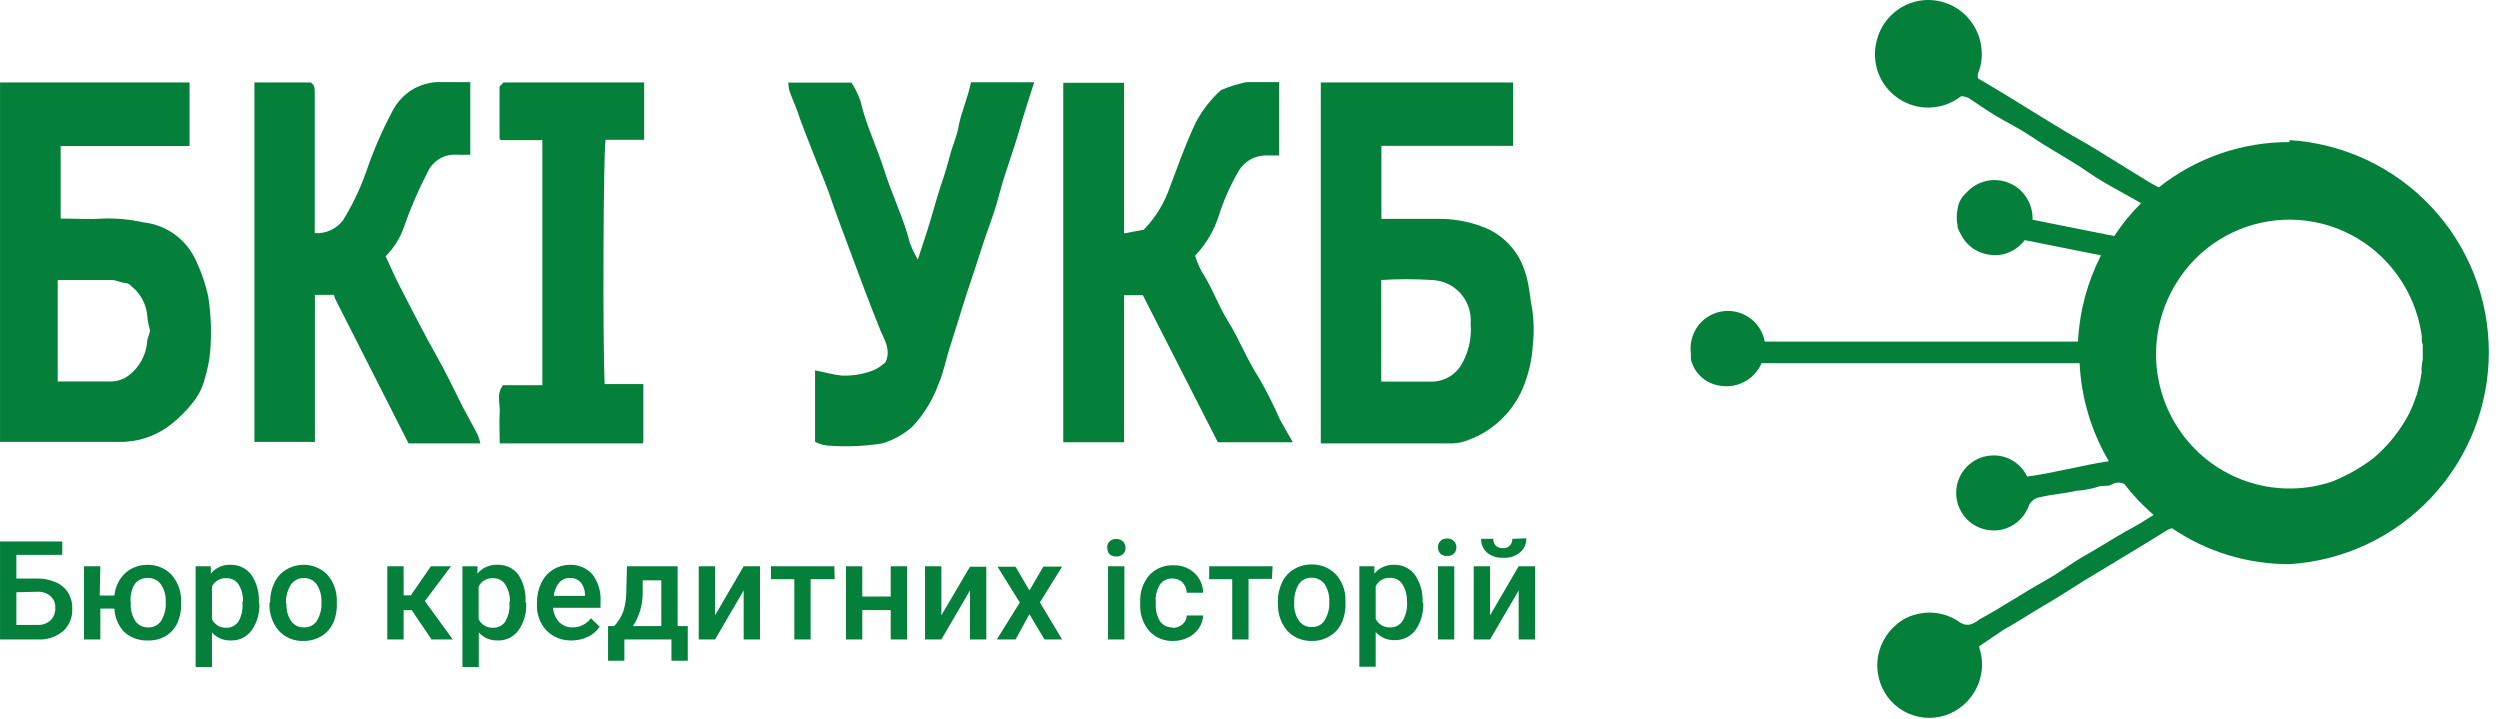 <svg width="153" height="44" viewBox="0 0 153 44" fill="none" xmlns="http://www.w3.org/2000/svg">
<path d="M93.352 16.706C93.182 16.109 92.884 15.556 92.478 15.086C92.072 14.616 91.568 14.241 91.002 13.986C90.132 13.615 89.198 13.415 88.252 13.396C87.022 13.396 85.782 13.396 84.542 13.396V8.926H92.602V5.046H80.832V27.136C83.542 27.136 86.212 27.136 88.892 27.136C89.236 27.127 89.576 27.052 89.892 26.916C90.619 26.646 91.284 26.232 91.847 25.7C92.411 25.167 92.861 24.526 93.172 23.816C93.543 22.947 93.76 22.02 93.812 21.076C93.907 20.209 93.866 19.331 93.692 18.476C93.602 17.856 93.542 17.266 93.352 16.706ZM89.512 22.186C89.334 22.537 89.062 22.832 88.727 23.038C88.391 23.245 88.006 23.355 87.612 23.356C86.612 23.356 85.612 23.356 84.532 23.356V17.136C85.561 17.071 86.593 17.071 87.622 17.136C87.957 17.146 88.286 17.224 88.59 17.365C88.893 17.506 89.165 17.708 89.387 17.958C89.61 18.208 89.78 18.501 89.885 18.819C89.991 19.137 90.031 19.473 90.002 19.806C90.074 20.63 89.904 21.458 89.512 22.186Z" fill="#04803B"/>
<path d="M12.002 15.966C11.717 15.322 11.268 14.765 10.699 14.351C10.13 13.937 9.462 13.68 8.762 13.606C7.949 13.424 7.115 13.347 6.282 13.376C5.432 13.436 4.582 13.376 3.712 13.376V8.936H11.602V5.046H0.002V27.046H0.112C2.492 27.046 4.882 27.046 7.262 27.046C8.335 27.069 9.387 26.747 10.262 26.126C10.854 25.692 11.383 25.177 11.832 24.596C12.158 24.187 12.393 23.713 12.522 23.206C12.707 22.621 12.824 22.017 12.872 21.406C12.955 20.315 12.912 19.217 12.742 18.136C12.579 17.387 12.331 16.659 12.002 15.966ZM9.002 20.966C8.963 21.358 8.844 21.737 8.653 22.081C8.462 22.424 8.203 22.726 7.892 22.966C7.582 23.204 7.203 23.337 6.812 23.346C5.732 23.346 4.642 23.346 3.532 23.346V17.136C4.622 17.136 5.732 17.136 6.842 17.136C7.102 17.136 7.362 17.296 7.652 17.316C7.942 17.336 8.032 17.536 8.212 17.666C8.65 18.077 8.93 18.63 9.002 19.226C9.023 19.534 9.077 19.839 9.162 20.136C9.232 20.346 9.002 20.666 9.002 20.936V20.966Z" fill="#04803B"/>
<path d="M77.052 23.136C76.322 22.016 75.852 20.776 75.152 19.646C74.552 18.696 74.212 17.646 73.562 16.646C73.387 16.329 73.246 15.993 73.142 15.646C73.821 14.936 74.325 14.076 74.612 13.136C74.918 12.195 75.323 11.29 75.822 10.436C75.99 10.163 76.223 9.935 76.501 9.775C76.778 9.614 77.091 9.525 77.412 9.516C77.702 9.516 77.992 9.516 78.282 9.516V5.026H76.282C75.746 5.135 75.224 5.299 74.722 5.516C74.09 6.085 73.565 6.762 73.172 7.516C72.562 8.786 72.112 10.106 71.612 11.406C71.28 12.399 70.73 13.304 70.002 14.056L68.792 14.286V5.066H65.072V27.066H68.792V18.066H69.942L74.532 27.066H79.122C78.812 26.516 78.542 26.066 78.322 25.656C77.947 24.793 77.523 23.951 77.052 23.136Z" fill="#04803B"/>
<path d="M28.342 24.946C27.802 23.866 27.282 22.776 26.682 21.716C25.892 20.306 25.152 18.856 24.412 17.416C24.122 16.856 23.882 16.276 23.602 15.686C24.105 15.181 24.488 14.57 24.722 13.896C25.116 12.756 25.594 11.646 26.152 10.576C26.297 10.232 26.545 9.94 26.862 9.742C27.179 9.543 27.549 9.447 27.922 9.466C28.209 9.481 28.496 9.481 28.782 9.466V5.026C28.062 5.026 27.352 5.026 26.662 5.026C26.223 5.065 25.795 5.187 25.402 5.386C24.798 5.71 24.309 6.213 24.002 6.826C23.36 8.037 22.819 9.297 22.382 10.596C22.021 11.597 21.558 12.559 21.002 13.466C20.802 13.734 20.538 13.948 20.234 14.088C19.93 14.228 19.596 14.289 19.262 14.266V9.036C19.262 7.906 19.262 6.786 19.262 5.656C19.262 5.406 19.262 5.186 19.012 5.046H15.572V27.046H19.272V18.046H20.442C20.458 18.136 20.485 18.223 20.522 18.306C22.015 21.246 23.509 24.189 25.002 27.136H29.402C29.357 26.948 29.297 26.764 29.222 26.586C28.932 26.006 28.622 25.486 28.342 24.946Z" fill="#04803B"/>
<path d="M58.652 7.796C58.552 8.376 58.282 8.936 58.132 9.526C57.982 10.116 57.792 10.756 57.582 11.346C57.282 12.256 57.042 13.196 56.752 14.106C56.562 14.706 56.362 15.296 56.172 15.886C55.983 15.567 55.823 15.233 55.692 14.886C55.302 13.356 54.602 11.946 54.132 10.466C53.662 8.986 53.002 7.666 52.662 6.186C52.523 5.789 52.339 5.41 52.112 5.056H48.242C48.249 5.211 48.27 5.365 48.302 5.516C48.432 5.956 48.652 6.376 48.802 6.816C49.072 7.646 49.422 8.456 49.732 9.276C50.042 10.096 50.422 10.946 50.732 11.806C51.142 13.026 51.602 14.236 52.052 15.436C52.642 17.026 53.232 18.616 53.872 20.196C54.102 20.766 54.532 21.356 54.212 22.146C54.012 22.341 53.783 22.503 53.532 22.626C52.899 22.889 52.217 23.012 51.532 22.986C50.992 22.936 50.452 22.776 49.882 22.666V27.036C50.106 27.155 50.35 27.233 50.602 27.266C51.736 27.359 52.878 27.316 54.002 27.136C54.668 26.933 55.285 26.592 55.812 26.136C56.527 25.384 57.078 24.492 57.432 23.516C57.762 22.766 57.902 21.936 58.162 21.146C58.422 20.356 58.662 19.576 58.902 18.786C59.272 17.606 59.682 16.446 60.052 15.266C60.422 14.086 60.852 13.086 61.132 11.976C61.482 10.616 62.002 9.306 62.382 7.976C62.652 6.976 62.982 6.046 63.292 5.036H59.422C59.232 6.006 58.822 6.856 58.652 7.796Z" fill="#04803B"/>
<path d="M30.572 5.296V8.486C30.572 8.486 30.572 8.486 30.642 8.576H33.192V23.576H30.782C30.362 24.116 30.622 24.726 30.582 25.296C30.542 25.866 30.582 26.516 30.582 27.136H39.302C39.302 27.136 39.352 27.136 39.372 27.086V23.506H37.002C36.882 20.746 36.922 9.336 37.062 8.556H39.422V5.046H30.812L30.572 5.296Z" fill="#04803B"/>
<path d="M140.122 8.696C137.218 8.685 134.397 9.662 132.122 11.466C131.912 11.356 131.702 11.256 131.512 11.136C130.422 10.476 129.352 9.796 128.272 9.136C127.592 8.716 126.882 8.346 126.202 7.926C125.202 7.326 124.202 6.696 123.202 6.086C122.502 5.646 121.782 5.236 121.042 4.786C121.047 4.703 121.047 4.619 121.042 4.536C121.273 3.983 121.342 3.377 121.242 2.786C121.154 2.192 120.901 1.634 120.512 1.176C120.133 0.713 119.63 0.366 119.062 0.176C118.5 -0.018 117.895 -0.052 117.314 0.076C116.733 0.205 116.199 0.493 115.772 0.906C115.334 1.317 115.021 1.844 114.872 2.426C114.682 3.089 114.707 3.795 114.943 4.442C115.18 5.09 115.616 5.646 116.188 6.03C116.76 6.415 117.439 6.608 118.128 6.582C118.817 6.556 119.48 6.313 120.022 5.886C120.272 5.893 120.511 5.985 120.702 6.146C121.212 6.486 121.702 6.826 122.242 7.146C122.782 7.466 123.602 7.876 124.242 8.306C125.392 9.096 126.622 9.726 127.762 10.516C128.902 11.306 129.902 11.766 130.962 12.396L131.022 12.446C130.41 13.054 129.864 13.724 129.392 14.446L124.392 13.446V13.356C124.393 12.885 124.25 12.424 123.982 12.036C123.719 11.645 123.342 11.345 122.902 11.176C122.463 11.006 121.982 10.975 121.525 11.086C121.067 11.196 120.655 11.444 120.342 11.796C120.044 12.051 119.852 12.407 119.802 12.796C119.736 13.126 119.736 13.466 119.802 13.796V13.906C119.851 14.065 119.922 14.216 120.012 14.356C120.19 14.707 120.455 15.007 120.782 15.226C121.108 15.442 121.483 15.573 121.872 15.606C122.262 15.644 122.655 15.578 123.012 15.416C123.368 15.256 123.677 15.008 123.912 14.696L128.582 15.626C127.743 17.266 127.263 19.066 127.172 20.906H108.002C107.921 20.466 107.713 20.059 107.404 19.736C107.095 19.413 106.697 19.187 106.261 19.087C105.825 18.987 105.369 19.017 104.95 19.173C104.531 19.33 104.166 19.605 103.902 19.966C103.553 20.456 103.402 21.06 103.482 21.656C103.482 21.776 103.482 21.886 103.482 21.996C103.576 22.387 103.779 22.743 104.068 23.023C104.356 23.302 104.718 23.494 105.112 23.576C105.649 23.704 106.214 23.639 106.707 23.392C107.201 23.145 107.592 22.733 107.812 22.226H127.272C127.371 24.342 127.985 26.402 129.062 28.226C127.352 28.486 125.722 28.946 124.062 29.166C123.862 28.74 123.534 28.387 123.123 28.158C122.712 27.928 122.24 27.833 121.772 27.886C121.362 27.925 120.971 28.078 120.642 28.326C120.31 28.573 120.051 28.905 119.893 29.287C119.734 29.669 119.682 30.087 119.742 30.496C119.804 30.906 119.973 31.293 120.232 31.616C120.494 31.941 120.84 32.186 121.232 32.326C121.62 32.464 122.037 32.498 122.442 32.426C122.847 32.348 123.224 32.161 123.532 31.886C123.833 31.614 124.06 31.27 124.192 30.886C124.265 30.755 124.368 30.644 124.494 30.562C124.619 30.48 124.763 30.43 124.912 30.416C125.622 30.246 126.352 30.206 127.062 30.036C127.478 30.008 127.89 29.938 128.292 29.826C128.642 29.656 128.992 29.826 129.292 29.626C129.402 29.566 129.526 29.534 129.652 29.534C129.778 29.534 129.902 29.566 130.012 29.626C130.543 30.315 131.143 30.949 131.802 31.516C131.282 31.846 130.692 32.216 130.102 32.516C129.272 32.996 128.452 33.516 127.622 33.986C126.792 34.456 126.002 35.066 125.162 35.536C123.792 36.296 122.562 37.136 121.162 37.896C120.602 38.326 120.312 38.296 119.972 38.106C119.586 37.825 119.141 37.634 118.672 37.546C118.2 37.456 117.714 37.477 117.252 37.606C116.819 37.708 116.417 37.913 116.082 38.206C115.741 38.485 115.46 38.831 115.256 39.222C115.053 39.613 114.931 40.041 114.898 40.481C114.865 40.921 114.922 41.362 115.066 41.779C115.209 42.196 115.436 42.58 115.732 42.906C116.03 43.23 116.392 43.488 116.794 43.665C117.197 43.842 117.632 43.933 118.072 43.933C118.512 43.933 118.947 43.842 119.35 43.665C119.752 43.488 120.114 43.23 120.412 42.906C120.812 42.476 121.091 41.949 121.222 41.376C121.352 40.799 121.321 40.197 121.132 39.636C121.129 39.606 121.129 39.576 121.132 39.546L122.612 38.546C123.502 38.056 124.252 37.546 125.092 37.056C125.932 36.566 126.732 36.056 127.562 35.526C129.222 34.526 130.892 33.526 132.502 32.526C132.629 32.436 132.771 32.368 132.922 32.326C135.046 33.768 137.555 34.534 140.122 34.526C143.424 34.321 146.523 32.865 148.789 30.454C151.055 28.043 152.316 24.86 152.316 21.551C152.316 18.243 151.055 15.059 148.789 12.648C146.523 10.238 143.424 8.781 140.122 8.576V8.696ZM145.222 28.066C144.452 28.645 143.608 29.12 142.712 29.476C141.117 30.01 139.395 30.037 137.784 29.554C136.172 29.07 134.75 28.1 133.712 26.776C132.668 25.446 132.058 23.828 131.963 22.14C131.868 20.451 132.294 18.775 133.182 17.336C133.837 16.261 134.734 15.353 135.8 14.684C136.867 14.015 138.074 13.603 139.327 13.481C140.581 13.358 141.845 13.529 143.021 13.98C144.196 14.43 145.251 15.148 146.102 16.076C147.246 17.323 147.982 18.89 148.212 20.566C148.217 20.649 148.217 20.733 148.212 20.816C148.211 20.91 148.231 21.002 148.272 21.086C148.272 21.286 148.272 21.476 148.272 21.676C148.272 21.876 148.272 21.896 148.272 22.006C148.214 22.269 148.191 22.538 148.202 22.806C148.142 23.229 148.052 23.646 147.932 24.056C147.932 24.056 147.932 24.156 147.882 24.206C147.76 24.582 147.613 24.95 147.442 25.306C146.889 26.362 146.135 27.3 145.222 28.066Z" fill="#04803B"/>
<path d="M3.812 33.956H1.002V35.406H2.272C2.667 35.399 3.06 35.477 3.422 35.636C3.732 35.767 3.994 35.991 4.172 36.276C4.35 36.578 4.437 36.926 4.422 37.276C4.431 37.531 4.385 37.784 4.286 38.019C4.188 38.254 4.04 38.464 3.852 38.636C3.416 38.991 2.863 39.169 2.302 39.136H0.002V33.136H3.812V33.956ZM1.002 36.246V38.246H2.272C2.42 38.256 2.569 38.236 2.71 38.188C2.851 38.14 2.98 38.065 3.092 37.966C3.191 37.867 3.268 37.748 3.318 37.617C3.368 37.486 3.39 37.346 3.382 37.206C3.391 37.072 3.37 36.938 3.32 36.813C3.269 36.688 3.192 36.577 3.092 36.486C2.874 36.296 2.591 36.199 2.302 36.216L1.002 36.246ZM6.102 36.446H7.002C7.05 35.925 7.284 35.438 7.662 35.076C8.03 34.746 8.508 34.565 9.002 34.566C9.274 34.558 9.544 34.605 9.797 34.705C10.049 34.805 10.279 34.955 10.472 35.146C10.858 35.571 11.076 36.122 11.082 36.696V36.926C11.101 37.342 11.023 37.757 10.852 38.136C10.695 38.471 10.44 38.749 10.122 38.936C9.781 39.127 9.392 39.218 9.002 39.196C8.476 39.21 7.966 39.016 7.582 38.656C7.227 38.27 7.022 37.77 7.002 37.246H6.142V39.136H5.142V34.656H6.142L6.102 36.446ZM8.002 36.926C7.979 37.307 8.077 37.685 8.282 38.006C8.37 38.132 8.489 38.234 8.627 38.302C8.765 38.37 8.918 38.403 9.072 38.396C9.227 38.403 9.381 38.37 9.52 38.3C9.658 38.23 9.776 38.125 9.862 37.996C10.071 37.647 10.169 37.242 10.142 36.836C10.161 36.458 10.059 36.083 9.852 35.766C9.757 35.633 9.628 35.526 9.479 35.458C9.33 35.39 9.165 35.361 9.002 35.376C8.851 35.373 8.702 35.406 8.568 35.474C8.433 35.542 8.318 35.643 8.232 35.766C8.032 36.118 7.951 36.525 8.002 36.926ZM15.872 36.926C15.901 37.513 15.736 38.093 15.402 38.576C15.258 38.775 15.069 38.935 14.849 39.043C14.629 39.151 14.387 39.204 14.142 39.196C13.923 39.206 13.704 39.168 13.502 39.083C13.299 38.998 13.118 38.87 12.972 38.706V40.826H11.972V34.656H12.902V35.106C13.046 34.929 13.229 34.787 13.438 34.693C13.646 34.6 13.874 34.556 14.102 34.566C14.349 34.558 14.594 34.609 14.816 34.715C15.039 34.821 15.233 34.98 15.382 35.176C15.716 35.674 15.878 36.268 15.842 36.866L15.872 36.926ZM14.872 36.836C14.889 36.468 14.799 36.104 14.612 35.786C14.532 35.658 14.42 35.553 14.286 35.483C14.153 35.413 14.003 35.38 13.852 35.386C13.671 35.374 13.491 35.416 13.334 35.507C13.177 35.598 13.051 35.733 12.972 35.896V37.896C13.053 38.061 13.18 38.198 13.338 38.291C13.497 38.383 13.679 38.427 13.862 38.416C14.008 38.42 14.153 38.386 14.283 38.317C14.412 38.249 14.522 38.149 14.602 38.026C14.8 37.663 14.88 37.247 14.832 36.836H14.872ZM16.532 36.836C16.527 36.431 16.616 36.031 16.792 35.666C16.949 35.329 17.203 35.047 17.522 34.856C17.849 34.663 18.222 34.563 18.602 34.566C19.125 34.566 19.628 34.77 20.002 35.136C20.389 35.561 20.606 36.112 20.612 36.686V36.916C20.633 37.335 20.554 37.754 20.382 38.136C20.229 38.47 19.977 38.749 19.662 38.936C19.333 39.133 18.955 39.233 18.572 39.226C18.29 39.238 18.008 39.188 17.747 39.079C17.486 38.97 17.252 38.806 17.062 38.596C16.665 38.129 16.461 37.528 16.492 36.916L16.532 36.836ZM17.532 36.926C17.509 37.307 17.607 37.685 17.812 38.006C17.901 38.132 18.019 38.234 18.157 38.302C18.295 38.37 18.448 38.403 18.602 38.396C18.757 38.403 18.911 38.37 19.049 38.3C19.188 38.23 19.306 38.125 19.392 37.996C19.601 37.647 19.699 37.242 19.672 36.836C19.69 36.458 19.588 36.084 19.382 35.766C19.293 35.64 19.175 35.539 19.037 35.471C18.899 35.402 18.746 35.37 18.592 35.376C18.44 35.373 18.29 35.407 18.154 35.475C18.018 35.543 17.901 35.643 17.812 35.766C17.592 36.112 17.484 36.517 17.502 36.926H17.532ZM25.202 37.346H24.702V39.136H23.702V34.656H24.702V36.436H25.142L26.372 34.656H27.602L26.002 36.786L27.712 39.136H26.412L25.202 37.346ZM32.202 36.926C32.236 37.514 32.07 38.095 31.732 38.576C31.588 38.775 31.399 38.935 31.179 39.043C30.959 39.151 30.717 39.204 30.472 39.196C30.253 39.206 30.034 39.168 29.832 39.083C29.629 38.998 29.448 38.87 29.302 38.706V40.826H28.302V34.656H29.222V35.106C29.367 34.93 29.55 34.789 29.759 34.696C29.967 34.602 30.194 34.558 30.422 34.566C30.665 34.553 30.908 34.597 31.131 34.696C31.354 34.795 31.549 34.946 31.702 35.136C32.036 35.634 32.198 36.228 32.162 36.826L32.202 36.926ZM31.202 36.836C31.221 36.467 31.127 36.101 30.932 35.786C30.852 35.658 30.74 35.553 30.606 35.483C30.473 35.413 30.323 35.38 30.172 35.386C29.991 35.375 29.812 35.418 29.655 35.509C29.498 35.599 29.372 35.734 29.292 35.896V37.896C29.373 38.06 29.501 38.197 29.659 38.289C29.817 38.382 29.999 38.426 30.182 38.416C30.33 38.421 30.477 38.388 30.608 38.32C30.74 38.252 30.851 38.15 30.932 38.026C31.133 37.664 31.217 37.248 31.172 36.836H31.202ZM35.002 39.196C34.716 39.208 34.431 39.16 34.165 39.057C33.898 38.954 33.656 38.797 33.452 38.596C33.252 38.383 33.096 38.131 32.995 37.856C32.894 37.581 32.848 37.289 32.862 36.996V36.876C32.856 36.465 32.945 36.058 33.122 35.686C33.275 35.347 33.526 35.062 33.842 34.866C34.141 34.675 34.487 34.572 34.842 34.566C35.105 34.552 35.369 34.596 35.613 34.697C35.857 34.797 36.075 34.951 36.252 35.146C36.611 35.619 36.788 36.204 36.752 36.796V37.196H33.852C33.867 37.524 33.999 37.836 34.222 38.076C34.331 38.181 34.459 38.264 34.6 38.319C34.741 38.374 34.891 38.4 35.042 38.396C35.26 38.399 35.475 38.349 35.67 38.252C35.864 38.154 36.033 38.012 36.162 37.836L36.702 38.356C36.519 38.621 36.271 38.834 35.982 38.976C35.675 39.12 35.341 39.195 35.002 39.196ZM34.882 35.376C34.755 35.37 34.629 35.392 34.513 35.443C34.397 35.493 34.294 35.569 34.212 35.666C34.029 35.896 33.918 36.174 33.892 36.466H35.802V36.386C35.803 36.112 35.708 35.846 35.532 35.636C35.448 35.544 35.344 35.473 35.227 35.428C35.111 35.383 34.986 35.365 34.862 35.376H34.882ZM37.592 38.316C37.83 38.057 38.017 37.755 38.142 37.426C38.254 37.08 38.315 36.72 38.322 36.356L38.372 34.656H41.472V38.316H42.092V40.436H41.092V39.136H38.212V40.436H37.212V38.316H37.592ZM38.762 38.316H40.472V35.516H39.332V36.366C39.321 37.059 39.116 37.734 38.742 38.316H38.762ZM45.512 34.656H46.512V39.136H45.512V36.136L43.762 39.136H42.762V34.656H43.762V37.656L45.512 34.656ZM51.082 35.446H49.612V39.136H48.612V35.446H47.182V34.656H51.062L51.082 35.446ZM55.512 39.136H54.512V37.336H52.772V39.136H51.772V34.656H52.772V36.506H54.512V34.656H55.512V39.136ZM59.362 34.686H60.362V39.136H59.362V36.136L57.612 39.136H56.612V34.656H57.612V37.656L59.362 34.686ZM63.002 36.136L63.852 34.676H65.002L63.642 36.866L65.002 39.136H63.922L63.002 37.586L62.152 39.136H61.002L62.412 36.876L61.052 34.686H62.152L63.002 36.136ZM68.812 39.136H67.812V34.656H68.812V39.136ZM67.752 33.526C67.749 33.453 67.761 33.38 67.789 33.311C67.816 33.243 67.858 33.181 67.911 33.13C67.963 33.079 68.027 33.04 68.096 33.015C68.165 32.99 68.239 32.981 68.312 32.986C68.386 32.981 68.46 32.991 68.529 33.015C68.599 33.04 68.663 33.079 68.717 33.13C68.77 33.181 68.813 33.242 68.841 33.311C68.87 33.379 68.884 33.452 68.882 33.526C68.884 33.596 68.872 33.666 68.846 33.732C68.82 33.797 68.781 33.856 68.732 33.906C68.677 33.96 68.611 34.001 68.538 34.027C68.466 34.053 68.389 34.063 68.312 34.056C68.236 34.061 68.159 34.05 68.087 34.024C68.014 33.998 67.948 33.958 67.892 33.906C67.799 33.791 67.756 33.643 67.772 33.496L67.752 33.526ZM71.752 38.426C71.979 38.432 72.2 38.353 72.372 38.206C72.449 38.138 72.512 38.055 72.557 37.963C72.601 37.87 72.627 37.769 72.632 37.666H73.632C73.621 37.946 73.531 38.216 73.372 38.446C73.206 38.691 72.979 38.888 72.712 39.016C72.433 39.156 72.124 39.227 71.812 39.226C71.536 39.238 71.26 39.189 71.005 39.084C70.749 38.978 70.52 38.819 70.332 38.616C69.941 38.151 69.744 37.553 69.782 36.946V36.846C69.751 36.254 69.944 35.672 70.322 35.216C70.51 35.01 70.74 34.847 70.998 34.74C71.255 34.633 71.533 34.584 71.812 34.596C72.287 34.578 72.75 34.746 73.102 35.066C73.267 35.222 73.4 35.409 73.491 35.617C73.582 35.825 73.63 36.049 73.632 36.276H72.632C72.622 36.042 72.53 35.819 72.372 35.646C72.29 35.566 72.193 35.504 72.087 35.462C71.98 35.421 71.866 35.402 71.752 35.406C71.608 35.399 71.464 35.427 71.333 35.488C71.202 35.549 71.089 35.641 71.002 35.756C70.8 36.075 70.705 36.45 70.732 36.826V36.986C70.716 37.355 70.81 37.721 71.002 38.036C71.089 38.154 71.204 38.249 71.337 38.312C71.469 38.374 71.615 38.404 71.762 38.396L71.752 38.426ZM77.842 35.426H76.412V39.136H75.412V35.446H74.002V34.656H77.882L77.842 35.426ZM78.202 36.816C78.197 36.411 78.286 36.011 78.462 35.646C78.616 35.308 78.871 35.025 79.192 34.836C79.517 34.639 79.892 34.538 80.272 34.546C80.542 34.539 80.81 34.587 81.061 34.687C81.312 34.787 81.54 34.936 81.732 35.126C82.123 35.548 82.34 36.101 82.342 36.676V36.906C82.361 37.33 82.279 37.751 82.102 38.136C81.945 38.471 81.69 38.749 81.372 38.936C81.047 39.134 80.672 39.234 80.292 39.226C80.008 39.235 79.726 39.184 79.464 39.075C79.202 38.966 78.966 38.803 78.772 38.596C78.382 38.126 78.183 37.526 78.212 36.916L78.202 36.816ZM79.202 36.906C79.181 37.288 79.283 37.666 79.492 37.986C79.581 38.112 79.699 38.214 79.837 38.282C79.975 38.35 80.128 38.383 80.282 38.376C80.435 38.383 80.588 38.349 80.725 38.279C80.861 38.209 80.978 38.105 81.062 37.976C81.275 37.628 81.376 37.224 81.352 36.816C81.37 36.438 81.268 36.064 81.062 35.746C80.972 35.622 80.853 35.521 80.716 35.453C80.578 35.385 80.425 35.352 80.272 35.356C80.12 35.351 79.969 35.384 79.832 35.452C79.696 35.52 79.579 35.621 79.492 35.746C79.275 36.1 79.177 36.513 79.212 36.926L79.202 36.906ZM87.102 36.906C87.131 37.493 86.966 38.073 86.632 38.556C86.487 38.753 86.296 38.911 86.077 39.019C85.858 39.127 85.616 39.181 85.372 39.176C85.151 39.186 84.931 39.147 84.728 39.062C84.524 38.978 84.341 38.849 84.192 38.686V40.806H83.192V34.656H84.112V35.106C84.257 34.93 84.441 34.789 84.649 34.696C84.857 34.602 85.084 34.558 85.312 34.566C85.559 34.557 85.804 34.608 86.027 34.714C86.25 34.82 86.444 34.979 86.592 35.176C86.93 35.673 87.095 36.267 87.062 36.866L87.102 36.906ZM86.102 36.816C86.121 36.447 86.026 36.081 85.832 35.766C85.753 35.637 85.641 35.532 85.507 35.462C85.373 35.391 85.223 35.358 85.072 35.366C84.891 35.355 84.712 35.398 84.555 35.489C84.399 35.579 84.272 35.714 84.192 35.876V37.876C84.273 38.04 84.401 38.177 84.559 38.269C84.717 38.361 84.899 38.406 85.082 38.396C85.23 38.401 85.377 38.368 85.508 38.3C85.64 38.231 85.751 38.13 85.832 38.006C86.043 37.654 86.141 37.246 86.112 36.836L86.102 36.816ZM89.002 39.136H88.002V34.656H89.002V39.136ZM88.002 33.496C87.999 33.423 88.011 33.35 88.039 33.281C88.066 33.213 88.108 33.151 88.161 33.1C88.213 33.049 88.277 33.01 88.346 32.985C88.415 32.961 88.489 32.951 88.562 32.956C88.636 32.951 88.71 32.961 88.779 32.985C88.849 33.01 88.913 33.049 88.967 33.1C89.02 33.151 89.063 33.212 89.091 33.281C89.12 33.349 89.134 33.422 89.132 33.496C89.134 33.566 89.122 33.636 89.096 33.702C89.07 33.767 89.031 33.826 88.982 33.876C88.927 33.93 88.861 33.971 88.788 33.997C88.716 34.023 88.639 34.033 88.562 34.026C88.486 34.031 88.409 34.02 88.337 33.994C88.264 33.968 88.198 33.928 88.142 33.876C88.049 33.772 88 33.636 88.002 33.496ZM92.942 34.656H93.942V39.136H92.942V36.136L91.192 39.136H90.192V34.656H91.192V37.656L92.942 34.656ZM93.412 32.946C93.416 33.104 93.386 33.261 93.324 33.406C93.262 33.551 93.169 33.681 93.052 33.786C92.909 33.911 92.742 34.006 92.562 34.066C92.382 34.126 92.191 34.15 92.002 34.136C91.64 34.161 91.282 34.047 91.002 33.816C90.885 33.711 90.792 33.581 90.73 33.436C90.668 33.291 90.638 33.134 90.642 32.976H91.392C91.387 33.053 91.398 33.129 91.424 33.202C91.45 33.274 91.49 33.34 91.542 33.396C91.6 33.449 91.668 33.489 91.742 33.514C91.816 33.54 91.894 33.551 91.972 33.546C92.049 33.554 92.127 33.544 92.2 33.519C92.273 33.493 92.34 33.451 92.395 33.397C92.451 33.343 92.493 33.277 92.52 33.204C92.547 33.131 92.558 33.054 92.552 32.976L93.412 32.946Z" fill="#04803B"/>
</svg>
